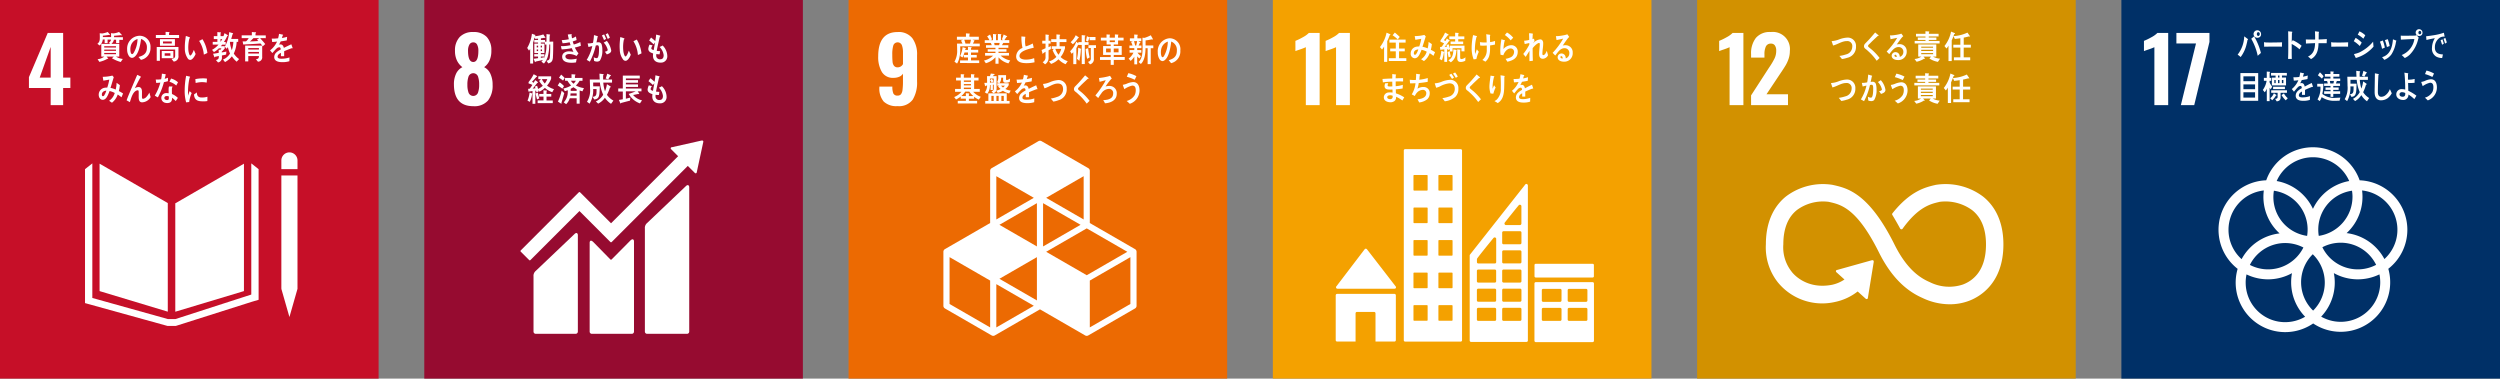 <svg xmlns="http://www.w3.org/2000/svg" width="600.587" height="90.954"><rect width="100%" height="100%" fill="#808080" stroke="none"/><path fill="#c60f28" d="M0 0h90.954v90.954H0z"/><path d="M12.175 21.144H6.951v-2.613l4.517-10.617h3.7v10.725h1.737v2.505h-1.734v4.111h-3zm0-2.505v-7.366l-2.634 7.365zm28.133 30.144L23.921 39.32v30.611l16.387 4.944zm1.803.063v26.041l16.494-4.959V39.322zm25.962 20.543h-.481l1.94 6.776 1.936-6.776V42.154h-3.877v27.234z" fill="#fff"/><path d="M62.124 40.636l-1.757-1.388v31.514l-18.208 5.883h-1.85L22.18 71.579V39.248l-1.758 1.388v32.179l19.8 5.481h2.023l18.269-5.8 1.614-.475zm9.345-2.09a1.939 1.939 0 00-3.878 0v2.09h3.878zM25.842 9.509l.008.843h-.709v-.866h-.448a2.2 2.2 0 01-.734 1.442l-.567-.4c.576-.467.587-.911.587-1.668 0-.29-.011-.579-.025-.867l.612.046a5.978 5.978 0 001.323-.352l.542.657c0 .063-.068.086-.109.086a.278.278 0 01-.133-.047c-.488.093-.981.148-1.476.194 0 .11 0 .211-.006.32h2.383v.608zm2.817.071v.772h-.767V9.54h-.527a1.659 1.659 0 01-.629 1.006h1.917v3.052h-.788a3.625 3.625 0 001.637.562l-.494.735a8.539 8.539 0 01-2.116-.9c.147-.141.314-.251.455-.4h-1.758c.06.071.407.4.407.461a.085.085 0 01-.092.078.252.252 0 01-.08-.017 7.268 7.268 0 01-1.95.751l-.429-.643a3.205 3.205 0 001.614-.633h-.725v-3.047h2.195c-.133-.076-.259-.169-.387-.255a1.188 1.188 0 00.548-1.162c0-.383-.009-.773-.027-1.155l.615.048a4.637 4.637 0 001.315-.344l.615.632c.026.031.072.07.072.117s-.087.07-.12.07a.336.336 0 01-.174-.048c-.527.064-1.054.118-1.582.141v.343h2.122v.648zm-.8 1.521H25.04v.318h2.819zm0 .812h-2.82v.305h2.825zm0 .8h-2.82v.312h2.825zm5.998 1.667c-.208-.226-.394-.469-.6-.686 1.054-.3 2.029-.725 2.029-2.208a2.05 2.05 0 00-1.395-2.122c-.181 1.35-.535 3.5-1.583 4.291a1.014 1.014 0 01-.622.25 1 1 0 01-.714-.452 2.788 2.788 0 01-.428-1.6 3.071 3.071 0 012.945-3.262 2.612 2.612 0 012.664 2.84 2.839 2.839 0 01-2.3 2.95m-2.35-3.6a3.041 3.041 0 00-.187 1.07c0 .319.06 1.147.434 1.147.134 0 .247-.149.328-.25a6.771 6.771 0 00.961-3.371 2.41 2.41 0 00-1.536 1.4m5.941-1.651v-.711h2.336V7.65l.836.055a.1.1 0 01.107.093.171.171 0 01-.113.133v.482h2.411v.713zm4.279 5.665l-.507-.633c.466-.093.867-.156.867-.834v-1.428h-3.672v2.715h-.76v-3.322h5.22v2.09a1.227 1.227 0 01-1.149 1.414m-3.292-5.4h3.592v1.6H38.43zm.428 2.856h2.791v1.725h-2.791zm2.412-2.286h-2.112v.485h2.112zm-.336 2.841h-1.373v.585h1.375zm4.773 1.583a.712.712 0 01-.52-.227 4.079 4.079 0 01-.783-2.571 12.556 12.556 0 01.134-2.142c.033-.274.066-.54.111-.806a5.4 5.4 0 01.946.349.1.1 0 01.049.085c0 .085-.077.134-.136.152a8.289 8.289 0 00-.257 1.576 7.994 7.994 0 00-.013.992 3.884 3.884 0 00.163 1.041c.045.146.146.5.313.5.32-.01.721-1.043.859-1.359l.42 1c-.2.521-.756 1.4-1.284 1.416m3.259-1.267a7.1 7.1 0 00-1.132-3.294c.277-.132.534-.287.81-.412a8.4 8.4 0 011.178 3.3 11.07 11.07 0 01-.857.4m5.641-4.496a10.581 10.581 0 01-.813 1.467h.433v.633h-.855c-.1.125-.193.25-.3.375h.921v.538a7.045 7.045 0 01-.722.766v.194c.367-.062.741-.124 1.109-.211l-.06.719c-.334.094-.674.147-1.009.217v.46A1.112 1.112 0 0152.371 15l-.494-.57c.575-.164.693-.274.693-.983-.3.07-.607.133-.907.2-.007.046-.048.132-.093.132s-.061-.031-.073-.071l-.307-.794a20.66 20.66 0 001.355-.22c0-.248-.013-.506-.013-.757l.408.025a1.929 1.929 0 00.253-.352h-.614a5.219 5.219 0 01-1.182.9l-.46-.531a5.436 5.436 0 001.563-1.263h-1.4v-.652h1.122v-.671h-.861v-.716h.854v-.969l.794.071a.074.074 0 01.08.077.179.179 0 01-.1.142v.686h.964l-.458.451a9.833 9.833 0 00.44-1.17l.729.445a.144.144 0 01.078.126c0 .085-.092.092-.139.085m-1.629.757v.694a7.406 7.406 0 00.414-.694zm3.885 5.445a5.651 5.651 0 01-1.154-1.3 5.061 5.061 0 01-1.648 1.388l-.487-.607a3.405 3.405 0 001.688-1.451 7.725 7.725 0 01-.52-1.553 3.41 3.41 0 01-.269.429l-.46-.5a8.847 8.847 0 001.056-3.52l.847.266a.147.147 0 01.088.131c0 .072-.1.134-.148.151a21.09 21.09 0 01-.306 1.1h1.677v.695h-.368a7.585 7.585 0 01-.689 2.816 4.733 4.733 0 001.276 1.319zm-1.561-4.774l-.068.173a8.6 8.6 0 00.462 1.847 8 8 0 00.373-2.019zm7.194-.883c.408.477.841.922 1.229 1.419l-.6.548a6.094 6.094 0 00-.542-.686c-1.375.125-2.756.163-4.139.249l-.16-.756h.689a.383.383 0 00.259-.11 3.914 3.914 0 00.521-.664h-1.69v-.671h2.442v-.8l.94.062c.048 0 .08.055.08.11 0 .07-.092.133-.138.156v.475h2.463v.671zm-.527 5.65l-.482-.579c.448-.077.723-.163.723-.764h-2.558v1.28h-.753V10.96h4.093v2.669a1.037 1.037 0 01-1.022 1.187m-2.325-3.262v.351h2.56l.008-.351zm2.571.929h-2.571v.382h2.571zm-1.323-3.317c-.281.266-.547.562-.847.8.675-.023 1.355-.071 2.03-.11-.12-.109-.234-.234-.346-.351.193-.109.386-.218.574-.344zm9.328 2.443a.179.179 0 01-.1-.039 25.52 25.52 0 00-1.85.732v1.2l-.787-.008c.007-.108.007-.226.007-.357v-.434c-.534.248-.8.568-.8.927 0 .313.308.476.915.476a5.94 5.94 0 001.944-.311l-.027.912a5.541 5.541 0 01-1.676.226c-1.309 0-1.965-.412-1.965-1.249a1.55 1.55 0 01.548-1.123 4.839 4.839 0 011.015-.67c-.012-.352-.12-.531-.314-.531a.968.968 0 00-.687.3 6.089 6.089 0 00-.515.528c-.247.275-.4.462-.494.556-.12-.141-.307-.351-.556-.64a5.627 5.627 0 001.684-2.114c-.355.047-.749.079-1.175.1-.026-.3-.067-.57-.108-.811a11.6 11.6 0 001.53-.076 6.455 6.455 0 00.227-1.078l.9.2a.093.093 0 01.08.092c0 .047-.032.086-.107.117a9.326 9.326 0 01-.179.6 10.5 10.5 0 001.248-.287l-.073.857c-.367.079-.862.157-1.475.243a4.859 4.859 0 01-.416.78 1.347 1.347 0 01.38-.054c.408 0 .676.274.8.834.534-.28 1.142-.569 1.8-.866l.307.873c0 .063-.026.094-.081.094M29.184 23.373a10.026 10.026 0 00-.908-.671 4.142 4.142 0 01-1.376 1.975l-.694-.462a3.379 3.379 0 001.361-1.877 4.914 4.914 0 00-1.248-.47 7.87 7.87 0 01-.322.81c-.287.646-.647 1.3-1.328 1.3-.561 0-.953-.542-.953-1.215a1.692 1.692 0 011.234-1.644 2.843 2.843 0 01.814-.072 12.735 12.735 0 00.488-1.917l-1.422.25-.154-.931h.075A9.191 9.191 0 0027 18.156c.1.132.214.253.329.376-.142.492-.295.977-.442 1.471-.113.374-.219.746-.347 1.112a4.859 4.859 0 011.249.406 7.4 7.4 0 00.221-1.622c.267.185.532.364.787.566a8.85 8.85 0 01-.248 1.41 8.075 8.075 0 011.014.591c-.119.3-.246.607-.379.906m-4.713-.647c0 .2.072.381.253.381a.335.335 0 00.281-.146 4.22 4.22 0 00.54-1.192c-.466.043-1.073.276-1.073.956m9.669 1.856c-.888 0-.822-.947-.822-1.684v-.728c0-.216.006-.478-.241-.478a.687.687 0 00-.179.031c-1 .291-1.382 1.843-1.7 2.819a73.056 73.056 0 01-.786-.438c.274-.76.581-1.5.9-2.243.353-.83.7-1.669 1.061-2.5.2-.46.387-.929.6-1.383a8.048 8.048 0 01.842.432.082.082 0 01.046.077.107.107 0 01-.112.1c-.448.776-.848 1.6-1.256 2.4a3.88 3.88 0 01-.12.216 1.9 1.9 0 01.888-.292c.646 0 .848.5.848 1.168 0 .4-.008.79-.008 1.191 0 .2.027.478.254.478a1.434 1.434 0 00.842-.493 4.622 4.622 0 00.681-1.013c.107.369.212.73.308 1.1a2.488 2.488 0 01-2.043 1.245m6.214-5.083c-.327.093-.647.173-.974.234a16.129 16.129 0 01-1.46 3.659 8.76 8.76 0 01-.735-.42 12.735 12.735 0 001.335-3.14 6.929 6.929 0 01-1 .084c-.033-.271-.073-.544-.107-.826a2.738 2.738 0 00.367.016 6.094 6.094 0 00.929-.064 8.242 8.242 0 00.18-1.348c.315.047.622.086.929.155-.08.359-.159.726-.267 1.085a6.9 6.9 0 00.8-.268c0 .276-.009.556-.009.837m1.867 4.771a5.688 5.688 0 00-.887-.8v.256c-.03.806-.552 1.023-1.154 1.023a1.912 1.912 0 01-.632-.1 1.186 1.186 0 01-.786-1.108 1.163 1.163 0 011.219-1.185 3.3 3.3 0 01.546.045c-.007-.366-.02-.732-.007-1.1a1.615 1.615 0 01.1-.529h.6c.04 0 .234-.032.232.062a.044.044 0 01-.008.031 1 1 0 00-.138.476c-.015.413 0 .819.014 1.233a4.763 4.763 0 011.416.929 9.274 9.274 0 01-.516.771m-1.662-1.123a1.132 1.132 0 00-.479-.085c-.254 0-.571.077-.584.444s.369.523.63.523c.246 0 .43-.055.441-.39.007-.164 0-.328-.008-.493m1.785-2.609a4.1 4.1 0 00-1.624-.9l.387-.78a4.1 4.1 0 011.664.9zm3.121 3.961c-.243.024-.486.056-.736.086a9.978 9.978 0 01-.351-3.007 19 19 0 01.351-3.384l.586.135a1.841 1.841 0 01.29.072.1.1 0 01.076.1.11.11 0 01-.109.1 15.334 15.334 0 00-.392 3.512c0 .288.014.568.014.855.12-.359.234-.726.363-1.087.17.153.338.312.505.464a7.415 7.415 0 00-.6 2.147m4.365-.228a5.507 5.507 0 01-1.233.068c-.964-.03-1.863-.184-1.98-1.633.227-.168.455-.345.687-.506 0 .823.392 1.194 1.021 1.213a4.32 4.32 0 001.52-.18c0 .346-.011.687-.015 1.039m-.169-4.428a5.346 5.346 0 00-1.563-.094 7.373 7.373 0 00-1.08.185c-.029-.285-.048-.639-.084-.924a8.344 8.344 0 011.531-.182 5.829 5.829 0 011.274.063c-.025.316-.044.637-.077.952" fill="#fff"/><path fill="#960b30" d="M101.927.001h90.954v90.953h-90.954z"/><path d="M109.048 20.244a5.793 5.793 0 01.514-2.527 3.346 3.346 0 011.52-1.583 4.272 4.272 0 01-1.284-1.553 5.2 5.2 0 01-.492-2.366 4.624 4.624 0 011.134-3.329 4.289 4.289 0 013.255-1.189 4.241 4.241 0 013.234 1.178 4.58 4.58 0 011.113 3.276 5.64 5.64 0 01-.471 2.44 3.892 3.892 0 01-1.263 1.542 3.31 3.31 0 011.52 1.626 6.23 6.23 0 01.514 2.634 5.761 5.761 0 01-1.113 3.768 4.324 4.324 0 01-3.533 1.348q-4.647 0-4.646-5.266m5.77 2.044a5.444 5.444 0 00.289-1.916 5.8 5.8 0 00-.289-2.033 1.214 1.214 0 00-2.248.01 5.819 5.819 0 00-.289 2.023 5.443 5.443 0 00.289 1.916 1.211 1.211 0 002.248 0m.1-10.074a3.106 3.106 0 00-.3-1.488.982.982 0 00-.92-.546 1.029 1.029 0 00-.942.546 2.932 2.932 0 00-.321 1.488q0 2.677 1.263 2.677 1.22 0 1.22-2.677m49.821 32.532l-9.287 8.835a1.536 1.536 0 00-.53 1.326v24.761a.531.531 0 00.53.529h9.593a.53.53 0 00.529-.529v-34.7c0-.293-.229-.826-.835-.223m-26.755 11.51l-9.288 8.833a1.54 1.54 0 00-.529 1.325v13.254a.53.53 0 00.529.527h9.594a.529.529 0 00.529-.527v-23.19c0-.293-.231-.827-.835-.221" fill="#fff"/><path d="M168.963 34.03a.265.265 0 00-.079-.2.28.28 0 00-.172-.075h-.128l-7.11 1.6-.13.013a.281.281 0 00-.139.072.273.273 0 000 .383l.081.079 1.623 1.624-16.114 16.114-7.442-7.442a.212.212 0 00-.3 0l-2.019 2.019L125.1 60.16a.217.217 0 000 .3l2.022 2.02a.209.209 0 00.3 0l11.782-11.779 5.4 5.4a.179.179 0 00.017.027l2.021 2.017a.211.211 0 00.3 0l18.288-18.288 1.705 1.7a.265.265 0 00.378 0 .258.258 0 00.078-.175v-.023l1.562-7.259z" fill="#fff"/><path d="M151.416 57.805l-4.494 4.531a.215.215 0 01-.289-.011l-4.072-4.15c-.745-.743-.906-.141-.906.151v21.341a.528.528 0 00.525.529h9.6a.53.53 0 00.528-.529V57.972c0-.293-.231-.827-.889-.168m-18.578-44.113c-.053.936-.321 1.335-1.122 1.545l-.442-.646c.562-.111.776-.258.83-.954.073-.975.073-1.965.073-2.949h-.221a12.613 12.613 0 01-.306 2.685 4.37 4.37 0 01-.976 1.894l-.613-.443a4.739 4.739 0 00.359-.407c-.581.126-1.162.243-1.744.376-.006.062-.039.116-.1.116s-.093-.054-.113-.108l-.281-.688c.362-.038.715-.093 1.075-.14v-.386h-.921v-.579h.921v-.266h-.9v-2.269h.9v-.258h-.914v-.616h.914v-.312c-.219.015-.439.032-.661.055l-.187-.343c-.08.3-.154.616-.239.92-.016.055-.1.289-.1.328v5.008h-.713v-3.51a4.386 4.386 0 01-.273.422l-.436-.646a8.861 8.861 0 001.135-3.419l.788.288a.117.117 0 01.067.094c0 .062-.087.092-.127.1l-.027.116a7.313 7.313 0 002.037-.438l.5.773a.083.083 0 01-.093.086.177.177 0 01-.12-.046c-.287.06-.582.1-.868.147v.383h1v.4h.342V8.186l.747.1c.046.008.127.04.127.111a.151.151 0 01-.1.132c-.012.492-.031.99-.052 1.482.3-.007.6-.015.9-.015-.007 1.234 0 2.465-.073 3.7m-3.559-2.729h-.335v.419h.335zm0 .919h-.335v.383h.335zm.922-.919h-.3v.419h.3zm.013.919h-.312v.383h.315zm.7-1.194v-.468h-.994v.258h.882v2.269h-.874v.266h.86v.562h-.86v.319c.268-.039.526-.093.8-.14l-.041.265a7.77 7.77 0 00.582-3.332zm7.192.721a5.5 5.5 0 00.869 1.389c-.147.226-.308.439-.468.649a3.627 3.627 0 00-1.8-.47c-.273 0-.874.133-.874.562 0 .686.921.734 1.342.734a7.56 7.56 0 001.381-.179c-.067.3-.12.592-.174.889a6.11 6.11 0 01-.98.093c-.85 0-2.345-.11-2.345-1.451 0-.976.949-1.3 1.635-1.3a4.929 4.929 0 011.068.14c-.132-.3-.273-.592-.4-.9a15.693 15.693 0 01-2.43.3l-.173-.78a10.479 10.479 0 002.317-.234 14.454 14.454 0 01-.222-.7 10.138 10.138 0 01-1.695.24c-.073-.249-.139-.506-.206-.755a9.777 9.777 0 001.708-.212c-.1-.374-.18-.764-.247-1.147.275-.022.547-.055.821-.07h.027a.1.1 0 01.107.093.188.188 0 01-.066.125c.032.258.073.516.126.773a3.668 3.668 0 00.929-.446c.054.289.118.579.172.874-.306.117-.62.227-.933.328.072.25.16.491.254.733a8.89 8.89 0 001.562-.584c.06.3.092.593.146.882a8.739 8.739 0 01-1.449.428m6.018 3.133a.993.993 0 01-.753.242 1.516 1.516 0 01-.655-.164c-.027-.3-.046-.585-.079-.881a1.4 1.4 0 00.734.217c.54 0 .534-1.755.534-2.2 0-.32.006-.889-.375-.889a1.784 1.784 0 00-.4.063 15.187 15.187 0 01-1.428 3.877c-.26-.14-.5-.3-.76-.421a10.976 10.976 0 001.349-3.323c-.309.06-.616.139-.915.226l-.194-.836c0-.038.047-.047.067-.047.06 0 .113.017.173.017a5.152 5.152 0 001.035-.142 13.244 13.244 0 00.241-1.857c.2.048.393.11.586.173.088.03.187.054.275.092.032.016.086.04.086.094s-.047.07-.079.085c-.079.438-.168.883-.275 1.319a3.2 3.2 0 01.4-.04.789.789 0 01.882.664 4.393 4.393 0 01.133 1.187 4.473 4.473 0 01-.582 2.542m.976-4.914a8.581 8.581 0 00-.507-1.108l.54-.258a9.21 9.21 0 01.475 1.077zm.681 3.441c-.148-.228-.308-.438-.467-.647.193-.04.682-.157.682-.454a3.864 3.864 0 00-.962-1.741 8.222 8.222 0 00.747-.419 4.981 4.981 0 011.061 2.325c0 .585-.674.8-1.061.936m.214-3.715a7.708 7.708 0 00-.5-1.107l.515-.28a6.965 6.965 0 01.5 1.1zm4.318 5.248a.72.72 0 01-.531-.2 4.066 4.066 0 01-.894-2.535 12.6 12.6 0 01.043-2.146c.02-.275.042-.541.077-.811a5.457 5.457 0 01.958.308.1.1 0 01.053.084.168.168 0 01-.131.156 8.65 8.65 0 00-.159 2.578 3.806 3.806 0 00.208 1.031c.05.149.168.5.334.487.32-.023.674-1.072.8-1.395l.464.977c-.175.529-.694 1.435-1.22 1.471m2.935-1.4a7.118 7.118 0 00-1.08-3.311c.276-.128.537-.279.815-.4a8.486 8.486 0 011.13 3.318c-.286.145-.574.273-.865.394m5.474 1.836c-.935.008-1.843-.389-1.856-1.647 0-.186.02-.374.034-.56-.489-.174-1.144-.391-1.156-1.116a2.893 2.893 0 01.295-1c.253.055.507.133.753.187a1.5 1.5 0 00-.325.688c.006.274.385.39.567.438.106-.618.226-1.226.333-1.843-.12.149-.233.3-.346.446a12.293 12.293 0 00-1.071-.922c.148-.235.3-.467.461-.7a9.379 9.379 0 011 .858 10.046 10.046 0 00.214-1.561c.214.038.435.1.647.156a1.583 1.583 0 01.268.071c.047.014.092.038.092.1a.307.307 0 01-.125.2c-.049.173-.088.36-.128.53-.081.368-.161.734-.248 1.1-.125.577-.259 1.163-.36 1.747.267.048.541.048.807.07l-.12.759a5.223 5.223 0 01-.787-.065 2 2 0 00-.02.345.87.87 0 00.969.913c.567-.01.822-.352.813-1a3.314 3.314 0 00-.979-1.96 5.922 5.922 0 00.733-.357 3.67 3.67 0 011.121 2.535 1.5 1.5 0 01-1.582 1.583m-30.902 7.599a6.793 6.793 0 01-.544 1.826l-.559-.29a6.388 6.388 0 00.5-1.957l.6.227a.107.107 0 01.073.109c0 .039-.046.071-.073.086m4.851-.491a5.152 5.152 0 01-1.775-1.047 4.6 4.6 0 01-1.3.914l-.275-.414.078.343a4.152 4.152 0 01-.52.227c-.032-.133-.071-.274-.106-.407l-.171.032v3.135h-.676v-3.058c-.33.04-.65.1-.98.132l-.072-.679a1.592 1.592 0 00.394-.039c.222-.28.427-.585.625-.889a3.975 3.975 0 00-.909-.35v-.345a8.755 8.755 0 001.215-1.871 6.241 6.241 0 01.684.358c.054.031.147.078.147.164s-.113.1-.159.1c-.348.406-.694.811-1.071 1.186.137.079.269.164.4.242a6.75 6.75 0 00.361-.633c.107.065.684.423.684.548 0 .085-.1.1-.15.085-.374.468-.744.944-1.129 1.4.221-.023.439-.054.663-.077-.04-.133-.081-.274-.132-.4.176-.07.355-.148.533-.226.085.257.158.515.23.773a4.363 4.363 0 001.144-.764 6.931 6.931 0 01-.882-1.133l.433-.445h-.636v-.679h3.082v.587a5.441 5.441 0 01-.987 1.645 4.977 4.977 0 001.676.85c-.151.234-.282.483-.419.725m-3.655 1.741a14.424 14.424 0 01-.342-1.421l.554-.227a9.752 9.752 0 00.334 1.4zm.144.888v-.647h1.406v-.917h-1.037v-.649h1.031v-.881c.179.023.363.037.541.061a1.214 1.214 0 01.236.031.08.08 0 01.064.078.15.15 0 01-.106.127v.583h1.139v.649h-1.14v.927h1.5v.647zm1.012-5.758a4.64 4.64 0 00.7 1.047 3.844 3.844 0 00.6-1.047zm4.927 2.295a11.4 11.4 0 00-1.119-.773l.475-.747a5.9 5.9 0 011.038.888zm-.231 3.418a.236.236 0 01.032.118.069.069 0 01-.065.069 8.779 8.779 0 01-.8-.514 11.7 11.7 0 00.888-2.63l.631.592c-.217.8-.434 1.583-.684 2.365m.387-5.375a9.166 9.166 0 00-.966-.681l.512-.747a6.376 6.376 0 01.861.827zm4.661 2.59a6.935 6.935 0 01-.664-.219v3.175h-.724v-1.3h-1.656a3.185 3.185 0 01-.872 1.428l-.573-.437a3.684 3.684 0 00.947-2.925 4.415 4.415 0 01-.684.241l-.367-.647a5.056 5.056 0 001.872-.733 5.447 5.447 0 01-.873-1.124h-.58v-.679h1.553v-.889l.827.054a.135.135 0 01.123.126c0 .076-.077.117-.131.132v.578h1.822v.679h-.7a4.735 4.735 0 01-.888 1.131 5.274 5.274 0 001.928.625zm-1.388.5h-1.458a8.512 8.512 0 01-.06.546h1.518zm0-.984a9.13 9.13 0 01-.774-.506 6.884 6.884 0 01-.651.374c0 .173 0 .337-.007.507h1.432zm-1.379-2.068a2.856 2.856 0 00.625.719 2.6 2.6 0 00.564-.719zm9.643 5.552a5.246 5.246 0 01-1.476-1.464 4.2 4.2 0 01-1.623 1.415l-.548-.523a4.05 4.05 0 001.762-1.614 8.7 8.7 0 01-.787-2.926h-1.622v.04c0 .294.007.582.007.874h1.575a17.471 17.471 0 01-.086 1.789c-.129.97-.434 1.279-1.248 1.36l-.368-.629c.808-.1.915-.413.929-1.321l.006-.54h-.821a6.064 6.064 0 01-.855 3.5l-.628-.454a5.009 5.009 0 00.735-3.186c0-.717-.041-1.439-.053-2.156h2.383c-.04-.468-.053-.946-.067-1.415l.874.112c.047.008.14.032.14.112a.221.221 0 01-.126.167c-.007.191-.007.372-.007.563 0 .151 0 .31.007.46h2.135v.741h-2.1a8.688 8.688 0 00.408 2.084 7.349 7.349 0 00.467-1.71l.833.523a.185.185 0 01.082.143c0 .088-.134.119-.187.129a9.28 9.28 0 01-.728 1.764 4.608 4.608 0 001.556 1.383zm-.2-6.663c-.16.264-.314.533-.481.787l-.614-.215a9.2 9.2 0 00.374-1.153l.775.317c.048.026.109.065.109.135s-.109.12-.162.127m7.142 6.563a5.079 5.079 0 01-2.71-2.285 14.806 14.806 0 001.691-.609h-2.362v1.768l1.075-.276-.088.739c-.709.184-1.424.367-2.134.558-.018.052-.063.121-.12.121a.088.088 0 01-.069-.054l-.341-.8c.316-.051.632-.09.942-.159v-1.86h-1.1v-.73h1.1v-3.1h4.073v.691h-3.332v.412h2.912v.624h-2.912v.4h2.912v.6h-2.912v.39h3.742v.676h-.9l.36.556a.1.1 0 01-.1.108.266.266 0 01-.127-.046c-.411.1-.829.183-1.246.251a3.778 3.778 0 002.145 1.288zm4.817-.011c-.933.009-1.843-.389-1.856-1.646 0-.188.02-.375.034-.562-.488-.171-1.143-.389-1.156-1.115a2.863 2.863 0 01.295-1c.253.054.507.132.753.186a1.5 1.5 0 00-.325.688c.007.273.385.389.567.437.106-.617.225-1.226.333-1.843-.12.15-.233.3-.346.446a12.307 12.307 0 00-1.071-.921c.148-.234.3-.469.462-.7a9.58 9.58 0 01.993.858 9.951 9.951 0 00.214-1.56c.214.038.434.1.648.155a1.579 1.579 0 01.267.072c.047.014.093.038.093.1a.305.305 0 01-.126.2c-.048.173-.088.36-.129.531-.08.368-.159.734-.247 1.1-.125.577-.259 1.163-.36 1.747.268.048.541.048.808.072l-.12.755a5.333 5.333 0 01-.787-.062 1.875 1.875 0 00-.021.342.868.868 0 00.97.913c.565-.008.821-.351.814-1a3.319 3.319 0 00-.981-1.959 6.2 6.2 0 00.732-.358 3.673 3.673 0 011.122 2.536 1.5 1.5 0 01-1.582 1.583" fill="#fff"/><path fill="#ec6a02" d="M203.854.001h90.954v90.953h-90.954z"/><path d="M212.291 24.387a4.834 4.834 0 01-1.039-3.329v-.257h3.126a4.027 4.027 0 00.247 1.67 1.023 1.023 0 001.017.493.988.988 0 00.8-.321 2.163 2.163 0 00.375-1.06 15.9 15.9 0 00.107-2.13v-1.757a1.867 1.867 0 01-.878.739 3.388 3.388 0 01-1.392.267 3.054 3.054 0 01-2.8-1.413 7.034 7.034 0 01-.878-3.747q0-5.844 4.668-5.845a4.172 4.172 0 013.532 1.478 6.528 6.528 0 011.135 4.068v6.317a7.836 7.836 0 01-1.039 4.368 4.054 4.054 0 01-3.65 1.562 4.346 4.346 0 01-3.329-1.1m4.635-9v-2.762a4.764 4.764 0 00-.278-1.8 1.1 1.1 0 00-2.034.053 7.363 7.363 0 00-.256 2.28 16.533 16.533 0 00.065 1.7 1.813 1.813 0 00.353.952 1.064 1.064 0 00.888.364 1.422 1.422 0 001.263-.792m55.742 44.463l-10.862-6.269V41.038a.74.74 0 00-.371-.642l-11.229-6.484a.744.744 0 00-.741 0l-11.231 6.484a.742.742 0 00-.371.642v12.541l-10.86 6.269a.739.739 0 00-.37.642v12.97a.739.739 0 00.37.642l11.231 6.483a.747.747 0 00.741 0l10.861-6.27 10.859 6.27a.746.746 0 00.74 0l11.233-6.483a.739.739 0 00.371-.642V60.49a.739.739 0 00-.371-.642m-23.57 12.327l-9.008-5.2 9.008-5.2zm10.488-18.168l-9.007 5.2v-10.4zm-10.488 5.2l-9.007-5.2 9.007-5.2zm2.223 1.283l9.748-5.626 9.75 5.626-9.75 5.629zm9.007-7.766l-9.007-5.2 9.007-5.2zm-11.971-5.2l-9.008 5.2V42.327zm-10.49 31.137l-9.752-5.634V61.773l9.749 5.629zm1.482 0v-10.4l9.008 5.2zm32.208-5.634l-9.75 5.627V67.402l9.75-5.629zm-40.882-61.898c.006.2.012.4.012.608a8.783 8.783 0 01-.3 2.443 3.9 3.9 0 01-.473 1.089l-.622-.448a5.23 5.23 0 00.643-2.9c0-.48-.014-.97-.033-1.45h1.321c-.119-.238-.234-.483-.36-.712l.487-.22h-1.467v-.718h2.169v-.806l.8.055c.059 0 .127 0 .127.1a.148.148 0 01-.1.117v.538h2.263v.718h-1.522l.434.167a.082.082 0 01.067.077c0 .047-.053.071-.086.079-.1.207-.194.411-.309.609h1.642v.653zm-.034 4.009v-.634h1.9v-.7h-1.007v-.608h1.007v-.584h-.842a5.878 5.878 0 01-.487 1.2l-.554-.369a6.6 6.6 0 00.587-2.114l.709.2a.092.092 0 01.079.086c0 .064-.052.089-.1.1-.029.094-.054.19-.081.284h.682v-.742l.813.07c.041 0 .068.057.068.1 0 .078-.089.125-.14.14v.4h1.723v.646h-1.73v.583h1.375v.624h-1.375v.685h1.968v.648zm1.008-5.594c.094.262.235.719.308.987a.264.264 0 01-.341-.054h1.41c.087-.309.165-.617.226-.932zm10.603 5.685a4.708 4.708 0 01-2.371-1.45v1.538h-.74v-1.554a5.023 5.023 0 01-2.311 1.429l-.441-.647a4.578 4.578 0 002.183-1.178h-1.923v-.641h2.492v-.311h-1.863v-.587h1.863v-.345h-2.271v-.625h1.382c-.073-.18-.14-.367-.227-.545h-1.457v-.657h1.135a6.809 6.809 0 00-.561-.92l.715-.438c.16.383.314.772.459 1.164l-.374.194h.608V8.167l.747.071a.069.069 0 01.073.078c0 .054-.06.1-.1.116v1.224h.454v-1.5l.762.062a.08.08 0 01.073.085c0 .055-.068.094-.1.11v1.234h.561l-.335-.179c.148-.391.3-.773.415-1.179l.763.367a.142.142 0 01.086.117c0 .087-.115.093-.161.093-.167.266-.333.523-.5.781h1.174v.663h-1.442c-.107.187-.214.365-.32.545h1.535v.625h-2.362v.341h1.915v.587h-1.915v.311h2.517v.641h-2a4.812 4.812 0 002.3 1.162zm-3.419-4.913l.1.545h1.087c.048-.18.089-.367.129-.545zm7.709 4.853c-.937 0-2.432-.149-2.432-1.64a2.279 2.279 0 011.526-2.013 12.092 12.092 0 01-.261-2.761l.6.048c.1.008.2.014.295.03.032.009.072.024.072.071a.163.163 0 01-.045.086 5.345 5.345 0 00-.04.719 4.8 4.8 0 00.123 1.4.09.09 0 00.061.023 7.207 7.207 0 001.65-.693c.1.335.164.685.242 1.029-.818.2-3.42.7-3.42 1.982 0 .725.97.867 1.422.867a5.55 5.55 0 002.1-.351c.04.327.072.663.091 1a9.441 9.441 0 01-1.983.212m5.358-3.076v1.676a1.8 1.8 0 01-.847 1.68l-.577-.53a1.284 1.284 0 00.694-1.25v-1.249c-.184.126-.377.227-.557.359 0 .063-.032.162-.1.162-.039 0-.054-.037-.067-.077l-.224-.858c.317-.139.635-.281.946-.436V10.47h-.787v-.686h.781V8.278l.763.1a.083.083 0 01.073.07c0 .055-.06.11-.093.133v1.2h.482v.686h-.5v.874l.563-.289v.734c-.186.11-.372.2-.557.312m4.1 3.331a4.819 4.819 0 01-1.715-1.187 4.784 4.784 0 01-1.764 1.115l-.528-.591a4.008 4.008 0 001.787-1.1 6.292 6.292 0 01-.907-1.63l.291-.273h-.51v-.649h1.167v-1h-1.286v-.695h1.259V8.265l.794.071a.1.1 0 01.107.116c0 .063-.087.111-.127.125v.836h1.631v.7h-1.644v1h1.294v.47c0 .023-.086.289-.1.336a5.1 5.1 0 01-.953 1.777 4.279 4.279 0 001.709 1zm-2.463-3.683a4.621 4.621 0 00.755 1.405 4.383 4.383 0 00.663-1.405zm7.076-.955v4.6h-.736v-4.6h-.827v-.1c-.153.3-.3.592-.47.872v3.846h-.736v-2.878a4.148 4.148 0 01-.39.4l-.372-.618a6.409 6.409 0 001.491-2.317l.477.429v-.3h.815V8.432l.761.078c.047.009.113.024.113.093a.168.168 0 01-.126.148v1.374h.908v.656zm-1.617-1.63a7.014 7.014 0 01-1.252 1.465l-.537-.491a4.888 4.888 0 001.217-1.678l.684.476a.133.133 0 01.066.1c0 .1-.113.14-.179.125m.669 2.753a14.892 14.892 0 01-.364 2.715l-.57-.506a11.831 11.831 0 00.285-2.652l.689.255a.085.085 0 01.047.079c0 .048-.06.094-.087.109m1.509 2.223a12.955 12.955 0 01-.37-2.371l.623-.187a13.055 13.055 0 00.351 2.207zm.6-4.479v-.577a.082.082 0 01-.085.064c-.1.279-.2.568-.312.849l-.478-.219c.092-.357.153-.718.232-1.076l.623.3.019.032v-.141h1.41v.764zm1.013 1.873v2.5a1.274 1.274 0 01-.928 1.435l-.49-.608a.807.807 0 00.69-.913v-2.41h-.572v-.678h1.81v.678zm4.784 2.873v1.177h-.736v-1.179h-2.572v-.695h2.575v-.505h-1.833v-2.14h1.833v-.381h-.991v-.949h-1.375v-.687h1.361v-.775l.769.056a.088.088 0 01.085.077c0 .049-.066.1-.1.127v.515h1.253v-.775l.768.056a.089.089 0 01.087.077c0 .049-.067.1-.1.127v.515h1.33v.687h-1.322v.949h-1.04v.379h1.917v2.14h-1.917v.505h2.64v.695zm-.736-2.734h-1.114v.9h1.114zM267.84 9.7h-1.251v.427h1.251zm.874 1.967h-1.155v.9h1.159zm4.476-.102l-.007.467h1.008v.624h-.92a3.184 3.184 0 00.826.813l-.368.585a2.811 2.811 0 01-.539-.532v1.937h-.692v-1.848a3.876 3.876 0 01-.881 1.018l-.482-.545a3.986 3.986 0 001.16-1.429h-.931v-.624h1.134v-.467h-1.176v-.632h.754c-.108-.3-.22-.6-.355-.885l.462-.173h-.747v-.665h1.039v-.916l.767.047a.1.1 0 01.1.094.143.143 0 01-.1.135v.64h.932v.665h-.729l.457.259a.114.114 0 01.064.086c0 .089-.094.113-.146.113-.089.206-.191.4-.293.6h.686v.632zm-.748-1.69c.07.292.245.95.3 1.25-.126.066-.347-.247-.473-.192h.689c.083-.347.159-.7.223-1.058zm4.007 1.7v3.831h-.748v-3.829h-.507c-.007 1.3-.209 2.971-1.123 3.792l-.543-.475c.925-.862.962-2.33.962-3.642 0-.727-.024-1.463-.031-2.189l.444.031a2.025 2.025 0 00.437-.127 9.216 9.216 0 001.121-.5l.508.917a.113.113 0 01-.113.119.2.2 0 01-.128-.049 14.507 14.507 0 01-1.521.253v1.209h1.858v.657zm4.891 3.6c-.2-.235-.38-.484-.581-.711 1.02-.306 1.963-.75 1.963-2.283a2.12 2.12 0 00-1.349-2.195c-.174 1.4-.517 3.615-1.531 4.438a.933.933 0 01-.6.257.951.951 0 01-.691-.467 3.039 3.039 0 01-.414-1.655 3.1 3.1 0 012.848-3.372 2.625 2.625 0 012.575 2.937 2.9 2.9 0 01-2.221 3.051m-2.273-3.721a3.326 3.326 0 00-.18 1.1c0 .333.057 1.188.421 1.188.128 0 .238-.154.315-.26a7.366 7.366 0 00.93-3.484 2.4 2.4 0 00-1.485 1.452m-43.92 12.48a4.418 4.418 0 01-1.122-.686v.468h-1.267v.514h1.982v.632h-4.654v-.632h1.95v-.516H230.8v-.524a5.518 5.518 0 01-1.134.719l-.441-.593a4.251 4.251 0 001.75-1.264h-1.538v-.686h1.383v-2.037h-1.141v-.669h1.129v-.836l.761.048a.079.079 0 01.079.085.148.148 0 01-.1.116v.587h1.716v-.836l.775.048a.084.084 0 01.086.085c0 .054-.061.1-.1.116v.587h1.055v.669h-1.055v2.037h1.35v.686h-1.583a4.171 4.171 0 001.83 1.2zm-2.283-1.92h-.982a4.837 4.837 0 01-.948 1.069h1.1v-.686l.734.055a.084.084 0 01.087.078.146.146 0 01-.1.125v.428h1.081a4.895 4.895 0 01-.968-1.069m.395-2.685h-1.71v.337h1.71zm0 .874h-1.71v.321h1.71zm0 .851h-1.71v.343h1.71zm9.168 1.398a4.225 4.225 0 01-1.5-.641 4.508 4.508 0 01-1.228.507l-.374-.514a.94.94 0 01-.715.577l-.427-.46c.374-.11.554-.228.554-.718v-.858l-.22.022v1.265h-.541v-1.2l-.167.014a3.259 3.259 0 01-.642 2.092l-.582-.359a2.674 2.674 0 00.547-1.646c-.106.023-.213.054-.32.077-.013.055-.052.11-.1.11s-.069-.061-.082-.11l-.167-.7c.22 0 .448 0 .669-.017 0-.532-.014-1.07-.014-1.6h.695c.081-.2.147-.413.213-.623l.829.1a.1.1 0 01.079.093c0 .1-.113.141-.18.149-.081.094-.16.188-.247.281h.9v2.785a2.288 2.288 0 01-.08.71 3.594 3.594 0 001.034-.405 4.613 4.613 0 01-.588-.608 3.093 3.093 0 01.275-.194h-.468v-.572h.482l-.556-.256a1.856 1.856 0 00.308-1.155c0-.18-.008-.367-.013-.546h1.889c-.006.306-.014.61-.014.914 0 .194.041.264.214.264a1.6 1.6 0 00.755-.375l-.052.8a1.918 1.918 0 01-.842.217c-.5 0-.775-.055-.775-.694 0-.171.006-.351.006-.521h-.473a1.929 1.929 0 01-.42 1.348h2.236v.445a2.856 2.856 0 01-.808.929 3.767 3.767 0 001.281.391zm-5.743 2.434v-.632h.755v-1.832h4.413v1.834h.681v.632zm2.043-6.008h-.911v.376c.159-.11.319-.219.48-.322.126.189.246.384.367.579l-.38.328.446-.031zm-.913.39v.6l.441-.031a6.159 6.159 0 00-.441-.57m.9 3.761h-.555v1.234h.555zm1.193 0h-.54v1.234h.54zm.569-2.448a3.692 3.692 0 00.475.441 2.1 2.1 0 00.446-.441zm.662 2.448h-.575v1.234h.575zm8.017-1.568a.2.2 0 01-.1-.037c-.48.163-1.408.529-1.848.732v1.2l-.787-.009v-.794c-.533.249-.8.568-.8.927 0 .313.31.478.915.478a5.882 5.882 0 001.944-.313l-.028.912a5.43 5.43 0 01-1.674.227c-1.31 0-1.963-.414-1.963-1.249a1.539 1.539 0 01.547-1.123 4.776 4.776 0 011.014-.67c-.013-.352-.121-.531-.314-.531a.98.98 0 00-.688.3 6.076 6.076 0 00-.513.531c-.248.273-.4.46-.494.552-.121-.139-.307-.35-.554-.639a5.649 5.649 0 001.682-2.114c-.355.046-.748.078-1.175.1a10.9 10.9 0 00-.107-.812 11.621 11.621 0 001.528-.077 6.435 6.435 0 00.228-1.077l.9.2a.1.1 0 01.081.093c0 .047-.033.088-.108.117a9.326 9.326 0 01-.179.6 10.538 10.538 0 001.248-.288l-.073.859c-.366.077-.861.156-1.476.24a4.8 4.8 0 01-.415.783 1.3 1.3 0 01.382-.055c.407 0 .672.272.794.833.533-.28 1.141-.568 1.8-.865l.307.873c0 .064-.025.093-.081.093m5.105 2.634a5.935 5.935 0 01-1.2.322c-.206-.245-.4-.5-.618-.725a8.9 8.9 0 001.539-.408 1.912 1.912 0 001.411-1.866c-.021-1.03-.553-1.358-1.336-1.338-1.08.032-2.078.847-3.133 1.15-.036-.108-.345-.973-.346-1.013 0-.077.1-.05.141-.051a5.685 5.685 0 001.6-.45 5.944 5.944 0 011.95-.482 1.944 1.944 0 011.991 2.083 2.652 2.652 0 01-2.007 2.779m6.81.808a13.027 13.027 0 00-2.01-2.271 6.866 6.866 0 00-.582-.508 1.589 1.589 0 01-.336-.295.675.675 0 01-.127-.42.9.9 0 01.308-.664c.322-.344.654-.663.969-1.015.468-.53.941-1.061 1.4-1.623.194.165.388.32.58.484a1.393 1.393 0 01.222.186.1.1 0 01.032.072c0 .108-.147.123-.22.108-.44.421-.894.835-1.341 1.264-.189.179-.361.376-.547.554-.088.087-.187.164-.269.257a.518.518 0 00-.16.312.3.3 0 00.122.235c.279.265.593.492.88.741a13.611 13.611 0 011.777 1.911c-.235.218-.461.453-.694.671m4.386-.091a3.559 3.559 0 00-.361-.641.161.161 0 01-.032-.072c0-.022.032-.029.047-.038a5.831 5.831 0 00.987-.124c.7-.18 1.33-.54 1.33-1.49a.973.973 0 00-1.1-1.077 2.259 2.259 0 00-1.75 1.093c-.267.35-.507.716-.741 1.092-.226-.2-.454-.414-.68-.623a22.634 22.634 0 001.908-2.63 6.828 6.828 0 00.577-1.031c-.175.039-.348.093-.522.14-.314.087-.634.181-.953.25-.049-.3-.1-.608-.153-.913a14.814 14.814 0 002.189-.381 3.287 3.287 0 00.461-.148 5.425 5.425 0 01.419.662c0 .079-.081.1-.126.11a13.7 13.7 0 00-1.362 1.8 3.215 3.215 0 01.867-.133 1.721 1.721 0 011.824 1.9c0 1.663-1.683 2.2-2.83 2.264m5.967.125c-.246-.233-.492-.473-.754-.682a3.23 3.23 0 001.924-1.395 2.617 2.617 0 00.262-1.175c0-.715-.229-1.124-.849-1.124a5.476 5.476 0 00-1.89.857c-.047-.12-.367-.945-.367-1.017 0-.056.067-.049.094-.049a4.249 4.249 0 00.826-.232 4.464 4.464 0 011.557-.408c1.069 0 1.536.866 1.536 2.058a3.412 3.412 0 01-2.338 3.166m1.17-5.777a9.61 9.61 0 00-1.889-.723c.127-.287.247-.576.374-.865a7.238 7.238 0 011.936.73c-.133.287-.267.576-.42.857" fill="#fff"/><path fill="#f4a100" d="M305.781.001h90.954v90.953h-90.954z"/><path d="M313.707 11.337a13.952 13.952 0 01-1.371.535q-.9.3-1.134.407V9.817a14.144 14.144 0 001.766-.856 5.952 5.952 0 001.466-1.05h2.591v17.344h-3.318zm7.258 0a13.945 13.945 0 01-1.371.535q-.9.3-1.133.407V9.817a14.2 14.2 0 001.766-.856 5.951 5.951 0 001.466-1.05h2.594v17.344h-3.318zm.326 58.02h13.745a.337.337 0 00.336-.338.332.332 0 00-.089-.224l-.018-.02-6.839-8.847-.067-.074a.338.338 0 00-.248-.11.351.351 0 00-.222.087l-.04.048-.065.072-6.671 8.754-.1.125a.339.339 0 00.28.527m13.701 1.244h-13.772a.337.337 0 00-.337.337v10.777a.337.337 0 00.337.337h4.433v-6.78a.335.335 0 01.337-.337h4.115a.336.336 0 01.337.337v6.78h4.55a.338.338 0 00.337-.337V70.938a.337.337 0 00-.337-.337m47.596-2.822h-13.63a.328.328 0 00-.333.324v13.76a.328.328 0 00.333.323h13.63a.328.328 0 00.334-.323v-13.76a.328.328 0 00-.334-.324m-7.46 8.984a.329.329 0 01-.334.326h-4.066a.33.33 0 01-.335-.326v-2.475a.329.329 0 01.335-.325h4.072a.329.329 0 01.334.325zm0-4.574a.329.329 0 01-.334.325h-4.066a.33.33 0 01-.335-.325v-2.477a.33.33 0 01.335-.324h4.072a.329.329 0 01.334.324zm6.223 4.574a.329.329 0 01-.334.326h-4.071a.33.33 0 01-.335-.326v-2.475a.329.329 0 01.335-.325h4.071a.329.329 0 01.334.325zm0-4.574a.329.329 0 01-.334.325h-4.071a.329.329 0 01-.335-.325v-2.477a.329.329 0 01.335-.324h4.071a.329.329 0 01.334.324zm-30.448-36.361h-13.338a.327.327 0 00-.326.327v45.586a.328.328 0 00.326.326h13.339a.329.329 0 00.328-.326V36.159a.328.328 0 00-.328-.327m-7.939 41.046a.176.176 0 01-.175.176h-3.054a.176.176 0 01-.175-.176v-3.4a.175.175 0 01.175-.174h3.054a.175.175 0 01.175.174zm0-7.817a.174.174 0 01-.175.175h-3.054a.174.174 0 01-.175-.175v-3.4a.175.175 0 01.175-.175h3.054a.175.175 0 01.175.175zm0-7.815a.176.176 0 01-.175.176h-3.054a.176.176 0 01-.175-.176v-3.4a.176.176 0 01.175-.176h3.054a.176.176 0 01.175.176zm0-7.817a.176.176 0 01-.175.176h-3.054a.176.176 0 01-.171-.177v-3.4a.174.174 0 01.175-.174h3.054a.174.174 0 01.175.174zm0-7.814a.175.175 0 01-.175.174h-3.054a.175.175 0 01-.175-.174v-3.4a.176.176 0 01.175-.175h3.054a.176.176 0 01.175.175zm5.99 31.264a.177.177 0 01-.176.176h-3.053a.175.175 0 01-.174-.176v-3.4a.173.173 0 01.174-.174h3.053a.175.175 0 01.176.174zm0-7.817a.175.175 0 01-.176.175h-3.053a.173.173 0 01-.174-.175v-3.4a.173.173 0 01.174-.175h3.053a.175.175 0 01.176.175zm0-7.815a.177.177 0 01-.176.176h-3.053a.175.175 0 01-.174-.176v-3.4a.175.175 0 01.174-.176h3.053a.177.177 0 01.176.176zm0-7.817a.177.177 0 01-.176.176h-3.053a.175.175 0 01-.174-.176v-3.4a.173.173 0 01.174-.174h3.053a.174.174 0 01.176.174zm0-7.814a.175.175 0 01-.176.174h-3.053a.174.174 0 01-.174-.174v-3.4a.174.174 0 01.174-.175h3.053a.176.176 0 01.176.175zm19.971 17.762h13.692a.288.288 0 01.288.288v2.712a.287.287 0 01-.287.287h-13.693a.287.287 0 01-.287-.287v-2.713a.287.287 0 01.287-.287zm-1.911-18.938a.349.349 0 00-.334-.255.342.342 0 00-.192.064.2.2 0 00-.025.017l-.112.141-13.111 16.63-.059.081a.382.382 0 00-.114.259v20.436a.326.326 0 00.328.325h13.324a.325.325 0 00.327-.325V44.577a.325.325 0 00-.032-.136m-5.519 9.032l.093-.118a288.73 288.73 0 013.146-3.915l.1-.115a.384.384 0 01.294-.139.374.374 0 01.363.306v4.207a.376.376 0 01-.362.375h-3.342a.376.376 0 01-.288-.6m-2.074 23.29a.326.326 0 01-.326.327h-3.976a.326.326 0 01-.326-.327v-2.488a.326.326 0 01.326-.325h3.976a.326.326 0 01.326.325zm0-4.6a.326.326 0 01-.326.326h-3.976a.326.326 0 01-.326-.326v-2.489a.325.325 0 01.326-.326h3.976a.325.325 0 01.326.326zm0-4.6a.326.326 0 01-.326.325h-3.976a.326.326 0 01-.326-.325v-2.489a.325.325 0 01.326-.326h3.976a.325.325 0 01.326.326zm.01-10.076v5.482a.326.326 0 01-.326.326h-3.973a.326.326 0 01-.329-.326v-.69a.362.362 0 01.025-.121.212.212 0 01.02-.038.318.318 0 01.03-.044c.009-.015.024-.034.036-.052.508-.727 2.8-3.553 3.765-4.733l.1-.117a.379.379 0 01.293-.138.374.374 0 01.363.305zm6.067 19.271a.328.328 0 01-.327.327h-3.974a.326.326 0 01-.327-.327v-2.488a.325.325 0 01.327-.325h3.974a.327.327 0 01.327.325zm0-4.6a.327.327 0 01-.327.326h-3.974a.325.325 0 01-.327-.326V69.67a.324.324 0 01.327-.326h3.974a.326.326 0 01.327.326zm0-4.6a.327.327 0 01-.327.325h-3.974a.325.325 0 01-.327-.325V65.07a.325.325 0 01.327-.326h3.974a.327.327 0 01.327.326zm0-4.6a.326.326 0 01-.327.324h-3.974a.324.324 0 01-.327-.324V60.47a.325.325 0 01.327-.326h3.974a.327.327 0 01.327.326zm0-4.6a.327.327 0 01-.327.326h-3.974a.325.325 0 01-.327-.326v-2.488a.325.325 0 01.327-.327h3.974a.327.327 0 01.327.327zM333.859 8.447c-.175.5-.38.974-.6 1.451v4.962h-.754v-3.682a3.568 3.568 0 01-.5.71l-.494-.579a8.3 8.3 0 001.589-3.463l.862.374a.108.108 0 01.068.094c0 .086-.122.126-.174.132m-.207 6.211v-.671h1.667v-1.654h-1.342v-.678h1.342v-1.421h-1.538v-.725h3.9v.725h-1.575v1.421h1.369v.678h-1.369v1.654h1.745v.671zm2.135-5.188a7.552 7.552 0 00-1.235-.991l.533-.655c.221.163.437.359.643.546a6.118 6.118 0 01.541.514zm8.584 3.95a9.225 9.225 0 00-.908-.649 3.987 3.987 0 01-1.376 1.9l-.693-.445a3.278 3.278 0 001.361-1.808 4.918 4.918 0 00-1.249-.454 7.908 7.908 0 01-.32.78c-.288.623-.648 1.257-1.328 1.257a1.056 1.056 0 01-.955-1.171 1.643 1.643 0 011.235-1.584 2.872 2.872 0 01.814-.07 11.732 11.732 0 00.487-1.849l-1.421.241-.154-.9h.074a9.642 9.642 0 002.251-.28c.1.125.215.243.326.359-.139.475-.294.944-.44 1.419-.114.359-.221.717-.348 1.069a5.068 5.068 0 011.248.39 6.843 6.843 0 00.222-1.559c.266.179.533.35.786.544a8.213 8.213 0 01-.247 1.358 8.346 8.346 0 011.013.57c-.118.289-.245.584-.379.875m-4.712-.625c0 .2.072.366.253.366a.345.345 0 00.282-.14 4.09 4.09 0 00.539-1.148c-.467.04-1.073.268-1.073.922m7.204-.122a8.134 8.134 0 01-.454 1.822l-.573-.309a8.117 8.117 0 00.427-1.974l.643.27a.082.082 0 01.045.076.124.124 0 01-.089.115m4.231-.331v-.753h-2.134v.777h-.647v-.546l-.471.208c-.024-.085-.05-.176-.069-.261l-.122.023v3.082h-.672v-3c-.317.022-.64.059-.955.1l-.083-.661a1.52 1.52 0 00.323-.039.281.281 0 00.173-.131c.174-.23.323-.484.48-.728a7.547 7.547 0 00-.859-.37V9.69a8.347 8.347 0 001.1-1.868l.7.384c.052.031.142.069.142.152 0 .132-.123.132-.2.125-.3.392-.6.791-.929 1.16.123.077.25.139.375.223.121-.2.236-.408.354-.615l.606.429a.134.134 0 01.065.11c0 .106-.1.1-.167.1-.349.461-.679.938-1.046 1.375a4.544 4.544 0 00.567-.045 3.844 3.844 0 00-.13-.392l.518-.209c.115.36.206.731.307 1.1v-.746h3.505v1.368zm-3.077 1.444c-.1-.421-.18-.851-.251-1.282l.5-.215c.076.43.161.867.264 1.29zm1.847-1.6a5.348 5.348 0 01-.207 1.276 2.784 2.784 0 01-1.118 1.514l-.581-.476c1-.623 1.156-1.377 1.2-2.636l.7.13a.1.1 0 01.091.093.127.127 0 01-.076.1m.451-2.758v.554h1.187v.622h-3.026v-.622h1.1v-.562h-1.406v-.667h1.4v-.891l.749.06a.1.1 0 01.1.092.144.144 0 01-.1.124v.616h1.458v.676zm1.69 5.178a2.367 2.367 0 01-1.135.286c-.478 0-.788-.27-.788-.87v-2.158l.685.076c.038.008.1.023.1.085a.135.135 0 01-.091.11v1.583c0 .375.046.475.374.475a1.781 1.781 0 00.9-.423zm2.667-.419c-.223.034-.448.062-.67.082a7.761 7.761 0 01-.464-2.878 15.515 15.515 0 01.338-2.952c.2.048.405.1.605.159a1.473 1.473 0 01.258.079c.041.016.081.031.08.083a.142.142 0 01-.114.119 12.176 12.176 0 00-.387 3.127 4.161 4.161 0 00.067.976c.133-.377.264-.762.4-1.137a6.669 6.669 0 00.479.611 7.114 7.114 0 00-.589 1.731m3.292-3.275c0 .339 0 .681-.011 1.019a6.134 6.134 0 01-.141 1.26 2.828 2.828 0 01-.977 1.634 8.353 8.353 0 00-.727-.412 3.013 3.013 0 001.051-2.541c.012-.31.01-.62.01-.931a10.381 10.381 0 01-1.2.03c-.125 0-.254-.016-.381-.021-.03-.275-.045-.547-.067-.82a8.453 8.453 0 00.863.078c.255.01.5.01.756 0 0-.431-.035-.855-.052-1.279a8.218 8.218 0 00-.062-.7c.215.038.426.064.639.092a1.026 1.026 0 01.265.048c.047.009.094.032.092.093a.139.139 0 01-.092.112c0 .513.028 1.03.03 1.543a4.814 4.814 0 001.192-.281c.009.287-.016.583-.007.869a6.924 6.924 0 01-1.176.207m4.555 3.818c-.135.039-.269.068-.41.1-.064-.117-.418-.668-.418-.668 0-.024.028-.03.04-.03a4.278 4.278 0 00.993-.285 1.427 1.427 0 00.99-1.259.812.812 0 00-.824-.939c-.78-.01-1.492.831-1.749 1.639-.219-.04-.445-.091-.666-.124a8.713 8.713 0 01-.065-1.187 15.323 15.323 0 01.271-2.532l.773.235a.092.092 0 01.078.092.155.155 0 01-.1.125 9.465 9.465 0 00-.257 1.894 2.479 2.479 0 011.94-.929 1.519 1.519 0 011.483 1.618c-.017 1.421-1.046 1.961-2.078 2.252m.383-5.028a6.568 6.568 0 00-1.4-1.28c.175-.2.339-.41.515-.61a4.923 4.923 0 011.493 1.257c-.209.208-.407.425-.608.633m7.701 4.416c-.6 0-.868-.453-.868-1.117 0-.693.107-1.378.154-2.074.008-.1.008-.211.008-.313 0-.148-.02-.288-.18-.288-.388 0-1.315.9-1.536 1.273 0 .989.012 2 .053 3l-.822.092c0-.818.008-1.652.008-2.48-.3.5-.608.974-.909 1.459-.208-.218-.389-.468-.587-.7a12.6 12.6 0 001.456-2.247v-.375c-.375.071-.735.172-1.111.235-.046-.265-.086-.531-.147-.788a6.68 6.68 0 001.236-.2c0-.539-.02-1.077-.042-1.607a4.58 4.58 0 01.85.093.1.1 0 01.087.11.083.083 0 01-.053.085c-.02.382-.041.757-.047 1.133.119-.032.234-.088.354-.125.048.2.086.405.133.6-.12.148-.227.311-.34.477l.013.023a2.594 2.594 0 011.708-.92c.448 0 .694.42.694.911a10.546 10.546 0 01-.077 1.179 12.359 12.359 0 00-.116 1.249v.023c-.006.173.014.421.208.421.415 0 .688-.672.854-1.046.1.359.2.717.295 1.078a1.478 1.478 0 01-1.276.849m5.034.691c-.555 0-1.449-.236-1.449-1.084a.912.912 0 01.962-.882.99.99 0 01.921.727 1.918 1.918 0 01.067.445 1.226 1.226 0 00.855-1.2 1.123 1.123 0 00-1.17-1.238c-1.007 0-1.589.964-2.216 1.764a63.491 63.491 0 00-.622-.654 17.1 17.1 0 002.531-3.413c-.532.13-1.068.234-1.6.347l-.148-.954a1.62 1.62 0 00.214.01 6.548 6.548 0 00.888-.081 11.028 11.028 0 001.223-.228 3.9 3.9 0 00.419-.137c.155.217.309.429.461.646a2.534 2.534 0 00-.2.178 6.517 6.517 0 00-.434.541c-.321.439-.62.891-.928 1.336a2.267 2.267 0 01.615-.072 1.692 1.692 0 011.776 1.82 2.005 2.005 0 01-2.164 2.129m-.568-1.319c-.127 0-.207.057-.207.218 0 .3.381.339.554.339-.033-.234-.1-.558-.347-.558m-38.19 10.648a7.89 7.89 0 00-1.509-.9 1.177 1.177 0 01-.376 1.031 1.688 1.688 0 01-.912.3c-.663-.009-1.665-.235-1.651-1.226a1.193 1.193 0 011.1-1.131 3.061 3.061 0 01.528-.016 3.384 3.384 0 01.466.046c0-.25-.012-.5-.021-.741-.221.011-.449.017-.675.013-.515-.008-1.235-.057-1.224-.861a1.514 1.514 0 01.172-.646l.715-.035a1.86 1.86 0 00-.154.536c0 .251.277.255.422.256a4.429 4.429 0 00.722-.022c-.02-.374-.021-.756-.023-1.131a16.669 16.669 0 00-2.252.177 13.547 13.547 0 01-.1-.822c.781-.05 1.563-.093 2.346-.113v-.733l.006-.336c.187.026.373.044.559.071.094.017.2.019.295.043.034.01.074.025.073.08a.129.129 0 01-.089.115c-.019.242-.022.476-.026.718.6-.024 1.19-.037 1.783-.045v.8c-.595-.009-1.189-.018-1.777 0 0 .383 0 .756.01 1.14a7.717 7.717 0 001.707-.334l-.047.889c-.548.085-1.091.154-1.64.194 0 .32.011.647.027.968a7.773 7.773 0 012 .959c-.15.255-.3.51-.459.758m-2.327-1.135a1.46 1.46 0 00-.592-.127c-.24 0-.7.092-.71.459s.435.476.675.48a.563.563 0 00.631-.639v-.173m8.274.858a3.737 3.737 0 01-1.9.748c-.141-.249-.255-.515-.408-.757.748-.07 2.111-.313 2.111-1.467a.789.789 0 00-.874-.8 2 2 0 00-1.175.477 2.816 2.816 0 00-.7 1l-.741-.4a6.409 6.409 0 00.9-2.677c-.261.016-.515.024-.775.024h-.54c-.019-.289-.054-.57-.06-.857a8.254 8.254 0 00.976.062c.157 0 .318 0 .479-.01a13.415 13.415 0 00.074-1.481c.2.031.4.054.6.086a1.731 1.731 0 01.268.047c.047.014.1.04.1.11a.194.194 0 01-.12.155c-.027.344-.046.686-.092 1.022a10.167 10.167 0 002.035-.405l-.012.913a18.682 18.682 0 01-2.15.289 9.688 9.688 0 01-.314 1.373 2.511 2.511 0 011.455-.42 1.434 1.434 0 011.488 1.574 1.852 1.852 0 01-.621 1.4m6.801-.616a4.741 4.741 0 01-2.554 1.077c-.2-.257-.388-.522-.6-.758a7.477 7.477 0 001.541-.357 1.892 1.892 0 001.457-1.826c0-1.03-.532-1.373-1.315-1.373a5.964 5.964 0 00-2.3.764 5.522 5.522 0 01-.861.3c-.032-.11-.324-1-.324-1.021 0-.079.084-.055.123-.055a5.324 5.324 0 001.638-.415 6.1 6.1 0 011.952-.42 1.951 1.951 0 011.949 2.138 2.572 2.572 0 01-.714 1.942m-.814-4.3a8.434 8.434 0 00-.672-.951l.5-.3a6.029 6.029 0 01.647.943zm.912-.251a6.9 6.9 0 00-.684-1.012l.516-.291a5.784 5.784 0 01.641.992zm5.37 5.804a12.463 12.463 0 00-1.956-2.207 5.941 5.941 0 00-.566-.495 1.689 1.689 0 01-.325-.287.659.659 0 01-.121-.41.864.864 0 01.3-.645c.312-.336.637-.645.941-.988.454-.516.916-1.031 1.358-1.579.189.16.377.311.564.471a1.4 1.4 0 01.215.182.1.1 0 01.031.068c0 .106-.143.122-.215.106-.428.411-.87.813-1.305 1.231-.182.173-.35.364-.533.538-.085.085-.182.159-.259.251a.494.494 0 00-.156.3.29.29 0 00.117.228c.274.258.577.479.858.722a13.191 13.191 0 011.725 1.86c-.226.212-.447.439-.673.652m3.654-1.991c-.227-.017-.46-.042-.683-.065a5.2 5.2 0 01-.264-1.768c.03-.842.169-1.68.27-2.513.2.031.407.071.61.1a2.419 2.419 0 01.239.048.079.079 0 01.056.08.158.158 0 01-.084.114 10.752 10.752 0 00-.331 2.23c-.006.155 0 .313 0 .469 0 .013-.006.055.018.056s.035-.063.042-.07c.094-.249.193-.485.293-.724l.377.561a6.9 6.9 0 00-.546 1.481m2.64-4.023c-.006.913-.012 1.85-.045 2.772-.05 1.466-.364 2.831-1.556 3.506a3.687 3.687 0 00-.7-.424c-.019-.008-.039-.008-.038-.041s.034-.052.056-.068a2.663 2.663 0 00.453-.3 3.565 3.565 0 00.978-2.737c.034-1.031 0-2.078-.07-3.1a5.19 5.19 0 01.61.086 2.345 2.345 0 01.324.057.078.078 0 01.062.09.288.288 0 01-.077.16m6.856 2.82a.153.153 0 01-.094-.039 24.03 24.03 0 00-1.738.735v1.2l-.742-.009c.007-.109.007-.227.007-.358v-.429c-.5.25-.753.569-.753.929 0 .314.288.478.86.478a5.235 5.235 0 001.827-.313l-.026.914a4.836 4.836 0 01-1.575.227c-1.231 0-1.845-.414-1.845-1.252a1.58 1.58 0 01.515-1.123 4.356 4.356 0 01.953-.673c-.011-.352-.113-.532-.295-.532a.888.888 0 00-.646.3 6.032 6.032 0 00-.484.532c-.231.274-.376.461-.463.553-.112-.14-.288-.351-.521-.64a5.6 5.6 0 001.582-2.118c-.333.047-.7.078-1.106.1-.024-.3-.061-.57-.1-.812a10.281 10.281 0 001.438-.078 6.984 6.984 0 00.214-1.079l.847.2a.1.1 0 01.075.1c0 .046-.031.087-.1.117-.031.133-.089.335-.169.6a9.267 9.267 0 001.173-.29l-.07.862a20.55 20.55 0 01-1.385.239 4.988 4.988 0 01-.39.785 1.174 1.174 0 01.358-.055c.383 0 .634.273.747.835.5-.28 1.072-.569 1.694-.867l.288.874c0 .064-.024.094-.074.094" fill="#fff"/><path fill="#d29100" d="M407.707.001h90.954v90.953h-90.954z"/><path d="M415.508 11.337a13.937 13.937 0 01-1.371.535q-.9.3-1.134.407V9.817a14.137 14.137 0 001.766-.856 5.952 5.952 0 001.466-1.05h2.591v17.344h-3.319zm5.159 11.583l4.2-6.488.257-.385a16.585 16.585 0 001.2-2.044 4.224 4.224 0 00.385-1.809 2.144 2.144 0 00-.321-1.275 1.074 1.074 0 00-.921-.439 1.262 1.262 0 00-1.241.685 4.264 4.264 0 00-.343 1.884v.792h-3.212v-.856a6 6 0 011.145-3.865 4.329 4.329 0 013.587-1.424 4.118 4.118 0 014.582 4.561 5.717 5.717 0 01-.3 1.863 8.375 8.375 0 01-.705 1.563q-.408.685-1.263 1.948l-3.341 5.011h5.161v2.612h-8.865zm55.705 24.279a14.986 14.986 0 00-11.339-2.787l-.228.052c-2.261.534-5.853 1.418-10.057 6.635-.023.029-.048.059-.07.089l-.053.064a.341.341 0 00-.025.378l.1.16a80.55 80.55 0 011.755 3.066.24.24 0 01.015.032.361.361 0 00.32.2.353.353 0 00.249-.1 1.3 1.3 0 00.076-.107c3.731-5.161 6.666-5.873 8.651-6.34l.237-.057a10.867 10.867 0 017.775 2c2.207 1.742 3.327 4.514 3.327 8.238 0 6.248-3.039 8.692-5.589 9.643a10.422 10.422 0 01-7.767-.513l-.17-.083c-2.17-.942-5.409-2.9-8.46-9.032-6.153-12.355-11.3-13.518-14.7-14.289l-.182-.04a14.689 14.689 0 00-11.167 2.777c-2.211 1.765-4.845 5.194-4.845 11.512a13.533 13.533 0 002.824 9.066 13.742 13.742 0 0013.809 4.774 13.229 13.229 0 005.419-2.518l1.939 1.749a.32.32 0 00.445-.022.3.3 0 00.076-.211v-.026l1.4-8.6v-.1a.307.307 0 00-.1-.229.287.287 0 00-.205-.078l-.06.006-.091.01-8.239 2.307-.15.025a.288.288 0 00-.158.092.312.312 0 00.024.447l.1.089 1.846 1.667a8.6 8.6 0 01-3.024 1.28c-6.373 1.215-9.519-2.958-9.639-3.122l-.044-.061a9.418 9.418 0 01-1.98-6.547c0-3.736 1.1-6.509 3.27-8.242a10.55 10.55 0 017.62-1.966l.186.042c2.789.631 6.612 1.5 11.878 12.073 2.734 5.491 6.16 9.081 10.471 10.975a15.233 15.233 0 006.563 1.521 13.064 13.064 0 004.572-.81c2.5-.932 8.311-4.118 8.311-13.566 0-6.315-2.673-9.751-4.917-11.523m-32.626-33.306a6.276 6.276 0 01-1.242.289c-.205-.249-.4-.514-.62-.741a9.444 9.444 0 001.595-.368 1.908 1.908 0 001.5-1.826 1.193 1.193 0 00-1.351-1.372c-1.114 0-2.162.788-3.258 1.061-.032-.112-.334-.984-.334-1.023 0-.078.1-.047.148-.047a6.021 6.021 0 001.663-.405 6.257 6.257 0 012.023-.43 1.985 1.985 0 012.008 2.139 2.642 2.642 0 01-2.129 2.722m7.104.709a12.927 12.927 0 00-2.011-2.272 5.982 5.982 0 00-.581-.507 1.617 1.617 0 01-.334-.3.672.672 0 01-.127-.422.908.908 0 01.306-.663c.322-.343.655-.663.969-1.012.468-.531.942-1.063 1.4-1.624.194.164.387.319.581.483a1.465 1.465 0 01.219.189.1.1 0 01.034.07c0 .11-.148.124-.221.11-.441.42-.9.832-1.343 1.264-.186.178-.358.374-.547.553-.087.087-.185.164-.266.258a.506.506 0 00-.162.312.3.3 0 00.121.235c.282.265.595.49.882.741a13.4 13.4 0 011.775 1.912c-.234.218-.459.452-.693.671m5.038-.175c-.553 0-1.448-.227-1.448-1.046a.9.9 0 01.963-.85.987.987 0 01.921.7 1.9 1.9 0 01.067.429 1.185 1.185 0 00.854-1.155 1.1 1.1 0 00-1.168-1.193c-1.009 0-1.59.928-2.217 1.7-.206-.212-.415-.421-.622-.633a16.545 16.545 0 002.531-3.292c-.534.123-1.069.226-1.6.335l-.147-.922a1.446 1.446 0 00.213.01 6.883 6.883 0 00.888-.078 11.405 11.405 0 001.222-.219c.14-.031.28-.087.42-.133.153.211.308.414.46.624a2.47 2.47 0 00-.2.173 5.809 5.809 0 00-.434.521c-.321.422-.622.859-.929 1.288a2.376 2.376 0 01.614-.071 1.666 1.666 0 011.778 1.756 1.975 1.975 0 01-2.166 2.053m-.565-1.273a.182.182 0 00-.208.21c0 .29.38.329.555.329-.035-.227-.1-.539-.347-.539m10.231 1.713a5.514 5.514 0 01-2.049-.806l.406-.46h-1.844l.4.429a.1.1 0 01-.086.1.235.235 0 01-.121-.038 5.624 5.624 0 01-1.829.75l-.5-.664a3.289 3.289 0 001.643-.579h-.754v-2.916h4.34v2.916h-.8a4.035 4.035 0 001.7.507zm-5.587-4.418v-.608h2.6v-.241h-1.85v-.571h1.85v-.255h-2.283v-.653h2.27v-.609l.822.055a.1.1 0 01.109.093.144.144 0 01-.109.133v.327h2.338v.648h-2.36v.255h1.829v.571h-1.829v.241h2.6v.608zm4.419.766h-2.844v.265h2.844zm.009.757h-2.851v.28h2.851zm0 .781h-2.851v.28h2.851zm5.087-4.566a19.256 19.256 0 01-.616 1.521v4.962h-.774v-3.706a2.909 2.909 0 01-.486.695l-.487-.594a7.967 7.967 0 001.588-3.47l.888.365a.107.107 0 01.066.1c0 .085-.125.124-.178.132m2.263 3.254v2.339h1.562v.7H469.4v-.7h1.543V11.44h-1.689v-.694h1.689V9.185c-.442.07-.89.125-1.331.173l-.3-.687a8.908 8.908 0 003.339-.843l.6.867a.115.115 0 01-.115.092.227.227 0 01-.118-.046 13.75 13.75 0 01-1.262.3v1.7h1.709v.694zm-28.162 12.526a6.277 6.277 0 01-1.242.289c-.2-.252-.4-.515-.62-.743a9.347 9.347 0 001.595-.365 1.914 1.914 0 001.5-1.827 1.194 1.194 0 00-1.351-1.373c-1.114 0-2.162.787-3.258 1.06-.032-.109-.334-.983-.334-1.022 0-.077.1-.046.148-.046a6.023 6.023 0 001.663-.406 6.28 6.28 0 012.023-.429 1.985 1.985 0 012.008 2.138 2.643 2.643 0 01-2.129 2.723m6.635.087a1.031 1.031 0 01-.755.235 1.587 1.587 0 01-.654-.151c-.025-.3-.039-.6-.081-.9a1.5 1.5 0 00.735.226c.542 0 .535-1.764.535-2.2 0-.32.008-.9-.374-.9a1.775 1.775 0 00-.4.063 15.335 15.335 0 01-1.422 3.879c-.26-.127-.505-.289-.766-.423a10.914 10.914 0 001.348-3.315c-.306.061-.613.132-.914.218-.027-.1-.193-.819-.193-.85a.028.028 0 01.031-.031c.061 0 .116.013.175.013a6.157 6.157 0 001.068-.132 13.287 13.287 0 00.239-1.864c.214.054.416.115.623.178a1.552 1.552 0 01.261.086c.032.015.079.032.079.078s-.054.087-.088.1c-.08.444-.166.888-.278 1.317a3.514 3.514 0 01.4-.037.8.8 0 01.887.663 4.341 4.341 0 01.128 1.186 4.493 4.493 0 01-.581 2.551m1.657-1.475c-.148-.226-.308-.437-.468-.654.193-.032.681-.15.681-.445a3.747 3.747 0 00-.961-1.756c.235-.149.466-.3.7-.453a4.447 4.447 0 011.114 2.331c0 .626-.66.837-1.066.977m4.042 2.289c-.249-.226-.494-.459-.756-.663a3.216 3.216 0 001.923-1.357 2.49 2.49 0 00.263-1.148c0-.694-.23-1.092-.848-1.092a5.521 5.521 0 00-1.891.836c-.048-.118-.366-.922-.366-.991s.066-.048.092-.048a4.308 4.308 0 00.827-.226 4.6 4.6 0 011.557-.4c1.068 0 1.534.844 1.534 2.007a3.337 3.337 0 01-2.335 3.081m1.167-5.624a9.677 9.677 0 00-1.888-.7c.126-.281.248-.562.374-.843a7.515 7.515 0 011.939.709c-.134.281-.27.562-.424.837m8.385 5.7a5.533 5.533 0 01-2.05-.8l.406-.46h-1.844l.4.431a.1.1 0 01-.088.1.26.26 0 01-.121-.04 5.537 5.537 0 01-1.827.748l-.5-.663a3.269 3.269 0 001.642-.577h-.753v-2.921h4.338v2.917h-.794a4.051 4.051 0 001.7.508zm-5.589-4.412v-.608h2.6v-.243h-1.85v-.568h1.85v-.257h-2.285v-.648h2.277v-.608l.821.054a.1.1 0 01.107.094.136.136 0 01-.107.132v.328h2.337v.648h-2.356v.257h1.829v.568h-1.829v.243h2.6v.608zm4.421.766h-2.851v.263h2.846zm0 .758h-2.851v.28h2.851zm0 .778h-2.851v.282h2.851zm5.018-4.568c-.188.515-.388 1.03-.614 1.521v4.962h-.777v-3.706a2.983 2.983 0 01-.486.694l-.487-.594a7.946 7.946 0 001.588-3.47l.887.366a.106.106 0 01.069.094c0 .085-.128.124-.18.133m2.263 3.253v2.34h1.562v.7h-3.912v-.7h1.542v-2.34h-1.688v-.691h1.688v-1.56c-.44.069-.887.125-1.328.171l-.3-.686a8.851 8.851 0 003.339-.844l.6.867a.11.11 0 01-.113.092.242.242 0 01-.119-.044c-.421.116-.836.224-1.261.3v1.704h1.71v.694z" fill="#fff"/><path fill="#003067" d="M509.632 0h90.954v90.953h-90.954z"/><path d="M517.558 11.337a13.954 13.954 0 01-1.371.535c-.6.2-.977.336-1.134.407V9.818a14.3 14.3 0 001.766-.857 5.953 5.953 0 001.466-1.049h2.591v17.343h-3.318zm9.999-.899h-4.71V7.912h7.944v2.165l-3.662 15.18h-3.212zm50.775 44.768a11.915 11.915 0 00-11.464-11.892 11.9 11.9 0 00-22.442 0 11.893 11.893 0 00-6.869 21.273 11.894 11.894 0 0018.148 13.118 11.892 11.892 0 0018.051-13.133 11.884 11.884 0 004.575-9.367m-13.18-7.93a9.509 9.509 0 01-8.1 9.389 9.423 9.423 0 017.979-10.849 9.437 9.437 0 01.124 1.46m-9.461 27.343a9.475 9.475 0 01-.088-13.539 9.478 9.478 0 01.088 13.539m-9.424-28.8a9.418 9.418 0 017.979 10.85 9.417 9.417 0 01-7.979-10.85m7.087 13.641a9.47 9.47 0 01-12.854 4.181 9.467 9.467 0 0112.854-4.181m4.557-.064a9.471 9.471 0 0112.916 4.23 9.471 9.471 0 01-12.916-4.23m-2.263-21.621a9.517 9.517 0 018.712 5.715 11.94 11.94 0 00-8.712 6.688 11.934 11.934 0 00-8.712-6.688 9.517 9.517 0 018.712-5.715m-20.287 17.434a9.518 9.518 0 018.485-9.45 12.15 12.15 0 00-.1 1.521 11.879 11.879 0 003.889 8.792 11.926 11.926 0 00-9.125 6.183 9.473 9.473 0 01-3.15-7.046m4.124 12.684a9.369 9.369 0 01.208-1.969 11.881 11.881 0 0010.919-.3 12.008 12.008 0 00-.2 2.19 11.861 11.861 0 003.363 8.277 9.484 9.484 0 01-14.285-8.2m32.325-.079a9.49 9.49 0 01-14.192 8.256 11.86 11.86 0 003.047-10.455 11.874 11.874 0 0010.953.3 9.461 9.461 0 01.193 1.9m-8.079-11.813a11.841 11.841 0 003.715-10.242 9.487 9.487 0 015.363 16.474 11.92 11.92 0 00-9.078-6.229m-23.81-46.396a9.475 9.475 0 01-.214.986 8.1 8.1 0 01-1.43 3.115 8.223 8.223 0 00-.725-.58 7.546 7.546 0 001.581-4.4l.867.649a.117.117 0 01.04.092.151.151 0 01-.117.134m2.452 3.8a14.067 14.067 0 00-1.553-4.091l.686-.577a14.9 14.9 0 011.636 3.986zm.136-4.354a.9.9 0 11.667-.868.787.787 0 01-.667.868m0-1.331c-.194 0-.349.21-.349.462s.154.463.349.463.357-.219.357-.463a.422.422 0 00-.357-.462m5.682 3.502c-.362-.023-.65-.023-.945-.023-.336-.01-2.514 0-3.322.031-.012-.321-.031-.73-.038-.969-.007-.12.045-.128.083-.12a2.982 2.982 0 00.369.056c.39.024.976.017 1.423.017.924 0 1.428-.026 2.461-.041-.019.32-.026.728-.031 1.049m4.218.615a9.5 9.5 0 00-1.869-1.274v2.178c0 .472.012.953.019 1.424h-.892c.043-1.025.051-2.051.051-3.075 0-1.193-.009-2.387-.032-3.572l.918.1a.094.094 0 01.089.1.17.17 0 01-.1.144c-.018.729-.031 1.458-.045 2.187a2.969 2.969 0 00.223-.393 8.688 8.688 0 012.149 1.346c-.172.281-.337.562-.5.84m6.512-1.462c-.313 0-.624-.007-.936-.007h-1.016c-.019 1.746-.465 3.114-1.811 3.827a5.582 5.582 0 00-.719-.6c1.243-.608 1.664-1.61 1.7-3.236-.732.032-1.465.066-2.193.1 0-.329-.007-.656-.026-.985.407.015.817.024 1.217.024h.778a2.11 2.11 0 00.236-.009c.006-.113.006-.224.006-.344 0-.543-.019-1.089-.045-1.634l.886.112c.039.009.1.032.1.1a.173.173 0 01-.077.127l-.019 1.635a48.44 48.44 0 001.96-.1c0 .328-.029.656-.034.985m5.136.847c-.363-.023-.651-.023-.943-.023-.338-.01-2.271 0-3.081.031-.01-.321-.03-.73-.036-.969-.007-.12.045-.128.082-.12a2.967 2.967 0 00.37.056c.389.024 1.383.017 1.828.017.926 0 .78-.026 1.812-.041-.02.32-.025.728-.032 1.049m2.817-.161a7.739 7.739 0 00-1.445-1.161c.157-.267.3-.538.446-.8a6.052 6.052 0 011.461 1.139zm-.951 2.88c-.043-.094-.425-.858-.425-.9 0-.055.061-.063.088-.071a6.718 6.718 0 001.158-.357 9.794 9.794 0 003.333-2.6c.024.4.061.8.1 1.186a8.708 8.708 0 01-4.258 2.738m1.807-4.65a6.826 6.826 0 00-1.338-.952c.142-.256.278-.53.406-.8a4.929 4.929 0 011.4.944c-.143.281-.3.546-.463.812m4.491 2.436a9.958 9.958 0 00-.506-1.717l.691-.28a8.931 8.931 0 01.483 1.707c-.222.111-.452.2-.672.29m3.368-1.779a7.755 7.755 0 01-1.092 3.1 3.849 3.849 0 01-1.722 1.334c-.174-.217-.359-.421-.537-.641 1.782-.538 2.418-2.1 2.609-4.29l.784.3a.076.076 0 01.043.071.144.144 0 01-.086.125m-2.195 1.36a9.947 9.947 0 00-.487-1.654c.228-.079.454-.155.684-.242a8.446 8.446 0 01.468 1.653 9.834 9.834 0 00-.665.243m7.544-2.054a7.76 7.76 0 01-2.066 3.893 4.293 4.293 0 01-1.186.8 9.986 9.986 0 00-.741-.724 4.911 4.911 0 003.048-3.84c-1.079.015-2.158.092-3.238.147a23.498 23.498 0 01-.036-.959c.288.008.58.024.868.024.569 0 1.135-.016 1.7-.024.293-.007.587 0 .878-.022a.491.491 0 00.321-.117 5.59 5.59 0 01.567.677c0 .064-.087.111-.117.142m.369-.618a.819.819 0 11.637-.794.729.729 0 01-.637.794m0-1.225a.391.391 0 00-.338.431.38.38 0 00.338.413.388.388 0 00.339-.413.4.4 0 00-.339-.431m5.86 1.405c-.028 0-.05-.016-.077-.017a2.08 2.08 0 00-.8.156 2.666 2.666 0 00-1.366 2.341c-.058 1.533 1.014 1.748 1.923 1.781-.051.29-.112.583-.178.871h-.128a3.09 3.09 0 01-1.237-.312 2.185 2.185 0 01-1.078-2.137 4.624 4.624 0 01.691-2.314 26.13 26.13 0 00-2.019.426c-.023-.3-.062-.589-.084-.887a44.376 44.376 0 001.823-.254 12.878 12.878 0 002.444-.6c.028.128.17.8.167.88 0 .061-.036.073-.075.072m-.52 1.932a15.86 15.86 0 00-.36-1.079l.438-.231a8.187 8.187 0 01.334 1.066zm.707-.271a8.184 8.184 0 00-.363-1.142l.432-.241c.132.367.253.735.36 1.109zm-49.157 7.074h4.273v6.661h-4.273zm3.524.79h-2.8v1.164h2.8zm0 1.942h-2.8v1.152h2.8zm0 1.883h-2.8v1.287h2.8zm3.747-.703a4.669 4.669 0 01-.256-.392v3.224h-.676v-3a2.932 2.932 0 01-.493.874l-.462-.555a5.25 5.25 0 00.911-2.2h-.656v-.7h.693v-1.521l.683.055a.1.1 0 01.106.1.152.152 0 01-.106.123v1.24h.381v.7h-.389v.382a4.9 4.9 0 00.631 1.037c-.125.212-.242.422-.368.624m1.267 1.505a4.681 4.681 0 01-.906 1.123l-.475-.482a2.716 2.716 0 00.875-1.2l.613.42a.08.08 0 01.024.063c0 .086-.08.093-.132.077m1.444-4.813v.483h.981v1.893h-3.405v-1.881h.894v-.483h-1.093v-.64h3.8v.64zm-.33 4.15c0 .36.006.726.006 1.085 0 .743-.432.9-.931.976l-.386-.594c.26-.053.6-.053.6-.492v-.975h-1.541v-.607h3.784v.607zm-1.794-1.466h2.836v.586h-2.836zm.618-1.608h-.325v.743h.325zm.906-1.075h-.343v.483h.343zm0 1.075h-.343v.743h.343zm1.519 4.885a5.606 5.606 0 01-1.018-1.264l.575-.4a3.97 3.97 0 00.925 1.149zm-.576-4.885h-.361v.743h.361zm7.021 1.68a.162.162 0 01-.092-.04c-.452.165-1.32.531-1.731.733v1.2l-.738-.008c.007-.11.007-.226.007-.358v-.438c-.5.249-.75.57-.75.928 0 .313.288.477.857.477a5.225 5.225 0 001.817-.311l-.025.911a4.819 4.819 0 01-1.569.226c-1.223 0-1.835-.412-1.835-1.249a1.582 1.582 0 01.513-1.123 4.517 4.517 0 01.949-.671c-.013-.352-.112-.531-.293-.531a.89.89 0 00-.645.3 6.964 6.964 0 00-.481.529c-.23.274-.373.461-.461.555-.112-.14-.286-.351-.519-.639a5.611 5.611 0 001.576-2.114c-.332.047-.7.079-1.1.1-.026-.3-.062-.57-.1-.811a10.015 10.015 0 001.431-.078 6.593 6.593 0 00.213-1.076l.844.2a.093.093 0 01.074.093c0 .048-.03.087-.1.117a8.95 8.95 0 01-.168.6 9.371 9.371 0 001.168-.288l-.07.857c-.343.077-.806.156-1.38.243a4.726 4.726 0 01-.388.779 1.219 1.219 0 01.358-.053c.38 0 .629.274.743.834.5-.28 1.068-.569 1.686-.866l.286.873c0 .063-.024.1-.074.1m6.466 3.288c-.324.007-.646.022-.971.022a5.4 5.4 0 01-3.32-.877 4.692 4.692 0 01-.466.946l-.53-.4a5.463 5.463 0 00.7-3.081h-.77v-.677h1.472a11.528 11.528 0 01-.245 2.441 4.471 4.471 0 003.284.93c.35 0 .7-.031 1.051-.047zm-4.231-5.308a9.252 9.252 0 00-.971-.8l.488-.709a6.964 6.964 0 01.879.937zm3.59.58c-.08.189-.154.389-.226.588h.989v.6h-1.631v.359h1.3v.585h-1.3v.329h1.655v.618h-1.648v.732h-.664v-.732h-1.533v-.618h1.533v-.329h-1.2v-.585h1.2v-.359h-1.544v-.6h.885c-.055-.2-.1-.4-.172-.588h-.722v-.6h1.537v-.441h-1.343v-.649h1.343v-.625l.684.054c.054 0 .117 0 .117.091 0 .059-.063.091-.1.113v.366h1.441v.649h-1.448v.441h1.65v.6zm-1.674-.015c.025.2.061.4.084.609h.772c.036-.2.077-.405.109-.609zm8.91 4.883a5.108 5.108 0 01-1.364-1.478 4.038 4.038 0 01-1.5 1.429l-.505-.529a3.909 3.909 0 001.631-1.63 9.378 9.378 0 01-.729-2.955h-1.5v.925h1.459c-.013.6-.013 1.212-.08 1.807-.118.979-.4 1.293-1.156 1.373l-.338-.635c.748-.1.846-.418.858-1.333l.008-.547h-.766a6.563 6.563 0 01-.79 3.535l-.581-.459a5.422 5.422 0 00.68-3.219c0-.723-.039-1.454-.051-2.176h2.205a28.545 28.545 0 01-.061-1.429l.812.112c.042.009.127.032.127.112a.219.219 0 01-.117.169c-.006.193-.006.378-.006.57 0 .152 0 .313.006.466h1.978v.746h-1.946a9.394 9.394 0 00.376 2.1 7.961 7.961 0 00.433-1.727l.77.532a.186.186 0 01.075.142c0 .09-.123.123-.174.13a9.846 9.846 0 01-.672 1.785 4.423 4.423 0 001.438 1.4zm-.185-6.729c-.148.266-.291.539-.445.8l-.567-.216a10.12 10.12 0 00.344-1.164l.718.319a.164.164 0 01.1.138c0 .08-.1.12-.149.128m5.176 5.962a2.755 2.755 0 01-1.656.531c-.887 0-1.443-.632-1.492-1.739-.013-.149-.007-.3-.007-.446 0-.42.007-.842.018-1.273.019-1.006.031-2.019.045-3.026.193.031.393.071.587.116a1.269 1.269 0 01.243.055c.051.024.112.054.112.125a.162.162 0 01-.094.133 74.403 74.403 0 00-.131 4.088c0 .695.25 1.117.832 1.117a1.641 1.641 0 00.792-.227 3.169 3.169 0 001.255-1.63l.458 1.013a3.7 3.7 0 01-.963 1.162m6.382.251a7.165 7.165 0 00-1.418-1.109 1.211 1.211 0 01-1.348 1.3c-.617 0-1.569-.39-1.569-1.326a1.24 1.24 0 011.368-1.264 2.953 2.953 0 01.78.1c0-1.092-.041-2.192-.123-3.276-.025-.265-.038-.53-.083-.787l.831.132c.039.008.107.048.107.111a.152.152 0 01-.068.109v.3c0 .342-.007.686 0 1.03h.075a6.2 6.2 0 00.862-.047c.227-.031.444-.086.663-.124 0 .3-.013.607-.017.921-.352.03-.707.052-1.056.052-.163 0-.324-.007-.5-.013.02.622.028 1.248.045 1.88a10.112 10.112 0 011.955 1.185zm-2.178-1.476a1.835 1.835 0 00-.826-.2.55.55 0 00-.556.492c0 .483.436.607.744.607.375 0 .638-.17.638-.678zm5.42 1.786c-.232-.225-.461-.46-.706-.663a3.019 3.019 0 001.8-1.358 2.613 2.613 0 00.245-1.145c0-.695-.213-1.092-.8-1.092a5.006 5.006 0 00-1.767.833c-.044-.115-.342-.921-.342-.991s.061-.048.087-.048a3.832 3.832 0 00.774-.226 4.07 4.07 0 011.456-.4c1 0 1.437.842 1.437 2a3.306 3.306 0 01-2.186 3.08m1.092-5.625a8.858 8.858 0 00-1.766-.7c.117-.279.23-.561.348-.843a6.7 6.7 0 011.814.711c-.127.281-.252.562-.4.833" fill="#fff"/></svg>